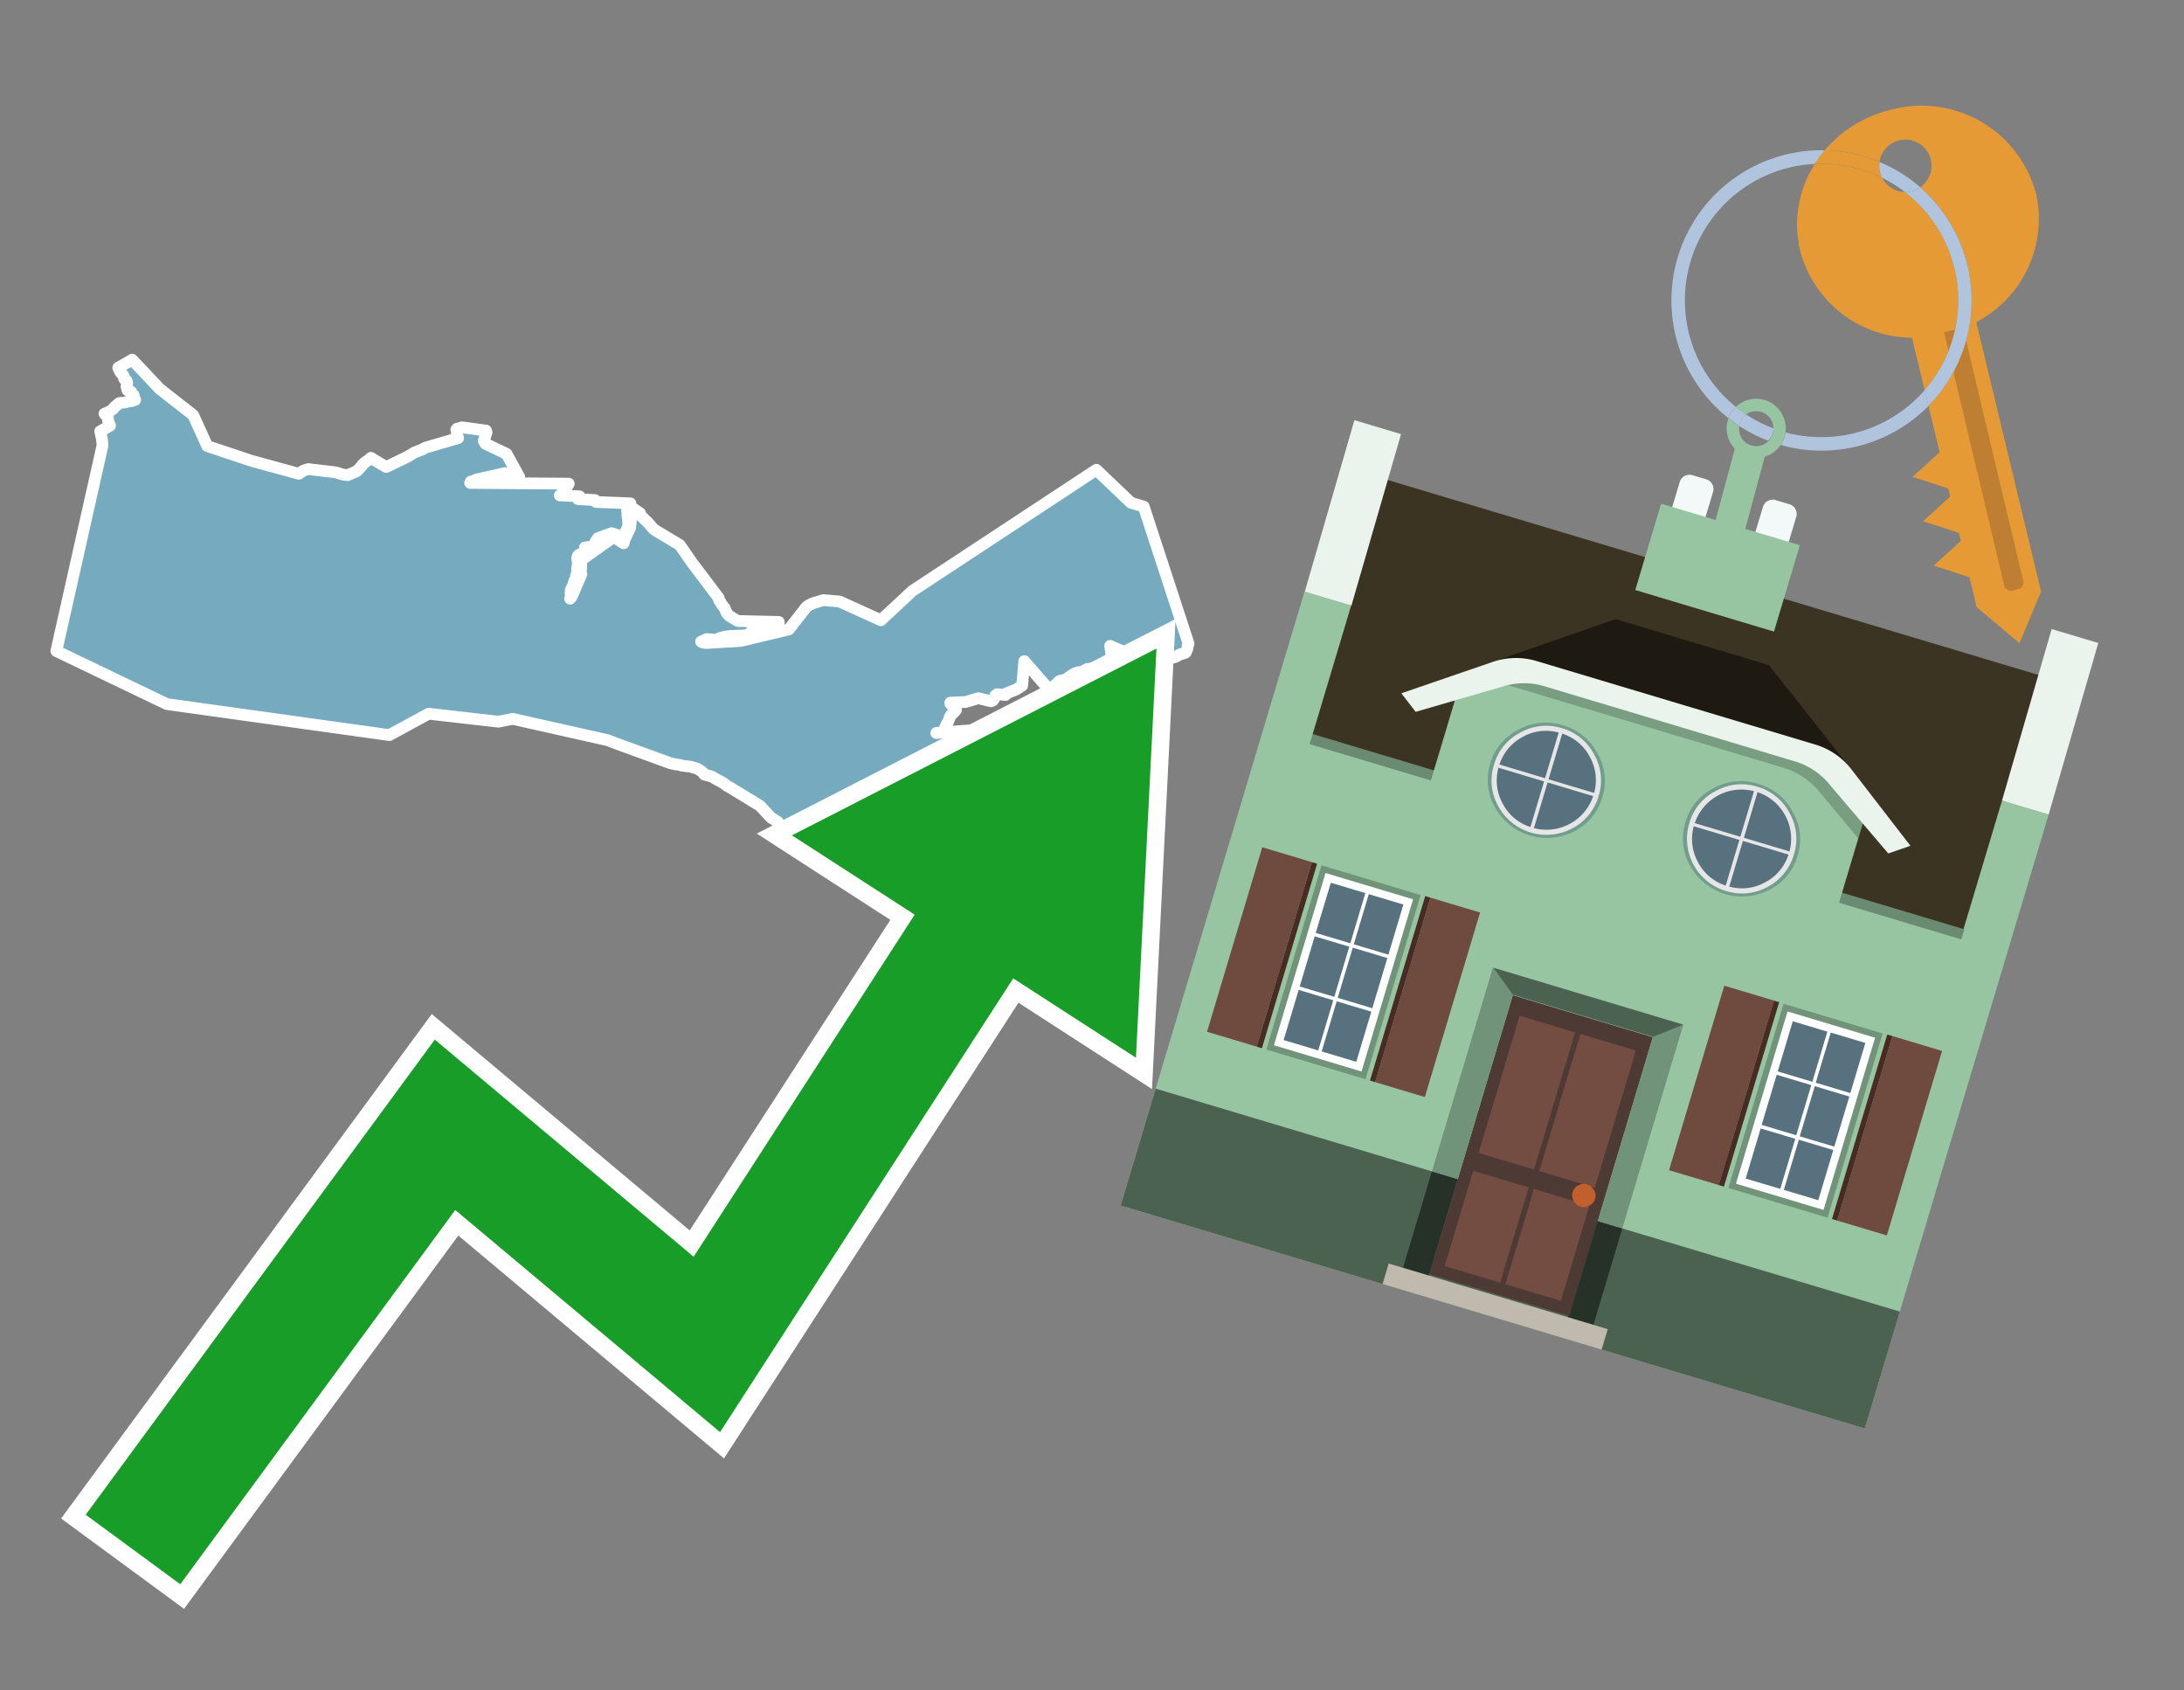<svg id="Text" xmlns="http://www.w3.org/2000/svg" width="93.05" height="72" viewBox="0 0 93.05 72"><rect x="0" y="0" width="93.05" height="72" fill="#808080" stroke="none"/><polygon points="5.76,17.03 5.73,16.98 5.71,16.9 5.7,16.86 5.69,16.83 5.65,16.8 5.63,16.77 5.61,16.73 5.59,16.69 5.54,16.66 5.43,16.62 5.39,16.47 5.4,16.42 5.41,16.37 5.42,16.34 5.42,16.31 5.4,16.23 5.38,16.2 5.32,16.17 5.29,16.13 5.28,16.1 5.28,16.07 5.27,16.04 5.25,15.99 5.22,15.95 5.14,15.87 5.11,15.83 5.1,15.8 5.09,15.77 5.05,15.69 5.04,15.66 5.63,15.32 6.8,16.56 8.23,17.68 8.83,19 10.72,19.63 12.73,20.18 12.94,20.04 13.13,19.98 14.31,20.12 14.6,20.21 14.81,20.24 15.2,20.07 15.33,19.94 15.43,19.82 15.45,19.79 15.51,19.73 15.6,19.66 15.73,19.57 15.78,19.54 15.8,19.5 16.23,19.76 16.4,19.86 16.46,19.89 17.37,19.45 17.43,19.41 17.49,19.38 17.61,19.3 17.67,19.27 17.84,19.2 17.98,19.15 18.12,19.07 19.52,18.66 19.49,18.56 19.44,18.3 19.47,18.26 19.59,18.23 19.68,18.2 20.71,18.34 20.73,18.42 20.61,18.78 20.64,18.83 20.68,18.9 21.58,19.33 22.12,20.31 22.06,20.28 22.07,20.34 22.04,20.37 21.94,20.4 21.52,20.15 20.28,20.43 20.23,20.48 20.06,20.51 20.05,20.54 20.03,20.57 24.23,20.6 24.22,20.63 24.2,20.66 24.17,20.71 24.15,20.74 24.08,20.79 24.08,20.83 24.03,20.87 24.01,20.9 24.02,20.95 24,20.99 23.96,21.02 23.91,21.05 23.85,21.1 24.69,21.14 24.65,21.19 24.64,21.22 24.63,21.26 25.35,21.3 25.36,21.33 25.39,21.38 26.86,21.44 26.83,21.47 26.81,21.52 26.8,21.55 26.78,21.61 26.76,21.67 26.73,21.71 26.72,21.74 26.72,21.8 26.73,21.83 26.73,21.89 26.73,21.97 26.74,22.01 26.75,22.04 26.75,22.09 26.76,22.12 26.76,22.19 26.76,22.23 26.77,22.29 26.77,22.35 26.76,22.39 26.75,22.44 26.73,22.5 26.7,22.57 26.66,22.64 26.64,22.67 26.59,22.74 26.53,22.79 26.46,22.84 26.06,22.71 25.48,22.92 25.44,22.97 25.4,23.03 25.37,23.07 25.36,23.1 25.32,23.18 25.29,23.24 25.24,23.28 24.92,23.32 24.93,23.35 24.93,23.39 24.93,23.44 25.21,23.49 25.16,23.53 24.81,23.57 24.72,23.6 24.65,23.64 24.62,23.68 24.6,23.73 24.59,23.77 24.6,23.82 24.61,23.89 24.61,23.93 24.63,24 24.62,24.04 24.61,24.09 24.6,24.13 24.6,24.17 24.59,24.23 24.59,24.28 24.59,24.32 24.58,24.42 24.57,24.5 24.54,24.53 24.54,24.57 24.53,24.61 24.52,24.65 24.51,24.68 24.49,24.72 24.46,24.77 24.45,24.81 24.44,24.86 24.44,24.89 24.41,24.94 24.38,25 24.36,25.04 24.34,25.08 24.32,25.13 24.31,25.21 24.31,25.25 24.31,25.29 24.33,25.34 24.34,25.37 24.32,25.44 24.29,25.5 24.36,25.41 24.77,24.46 24.75,24.39 24.75,24.35 24.77,23.85 26.15,22.87 26.57,23.14 26.6,23 26.85,22.47 26.88,22.16 26.89,21.77 26.95,21.64 27.27,21.86 27.27,21.94 27.61,22.26 27.84,22.53 27.94,22.6 28.96,23.21 29.48,23.96 30.62,25.47 30.63,25.53 30.65,25.59 30.7,25.65 30.74,25.73 30.8,25.81 30.86,25.88 30.88,25.91 30.9,25.96 30.92,26.01 30.94,26.06 30.96,26.1 30.98,26.13 31,26.16 31.03,26.19 31.06,26.22 31.12,26.26 31.2,26.31 31.28,26.36 31.33,26.39 31.44,26.45 33.18,26.49 33.18,26.54 33.17,26.6 33.16,26.63 33.11,26.68 32.43,26.71 32.32,26.74 32.23,26.78 32.19,26.84 32.15,26.87 32,26.91 32,26.96 31.93,26.99 31.86,27.03 31.82,27.06 31.1,27.09 30.89,27.12 30.72,27.16 30.63,27.19 30.62,27.26 30.11,27.22 29.87,27.33 29.92,27.36 30.05,27.39 31.56,27.3 33.61,26.81 34.36,25.85 34.46,25.78 34.62,25.7 35.08,25.56 35.77,25.62 37.53,26.42 38.87,25.17 46.71,20.01 48.18,21.41 48.73,21.58 50.64,27.42 50.6,27.47 50.6,27.55 50.6,27.59 50.59,27.62 50.58,27.65 50.56,27.7 50.52,27.79 50.47,27.82 50.28,27.87 50.19,27.92 50.14,27.95 50.05,27.99 49.94,28.02 49.79,28.06 49.72,28.11 49.62,28.19 49.59,28.22 49.56,28.25 49.53,28.28 49.47,28.33 49.39,28.36 47.87,27.76 47.3,27.51 47.42,28.39 47.36,28.43 47.22,28.46 46.34,28.49 46.23,28.54 46.2,28.57 46.12,28.61 45.91,28.64 45.8,28.68 45.71,28.73 45.65,28.77 45.61,28.8 45.54,28.84 45.52,28.87 45.48,28.9 45.4,28.94 45.29,28.97 45.16,29 45.1,29.04 45.07,29.08 45.04,29.11 45,29.14 44.9,29.23 44.88,29.27 44.87,29.33 44.89,29.41 44.89,29.45 44.82,29.48 44.52,29.17 43.64,28.16 43.55,29.2 43.4,29.3 43.29,29.37 42.89,29.53 42.84,29.6 42.48,29.57 42.4,29.63 42.4,29.66 42.38,29.71 42.35,29.77 42.32,29.81 42.3,29.84 42.22,29.87 41.68,29.74 41.14,29.9 40.49,29.93 40.49,29.96 40.53,30.02 40.59,30.07 40.66,30.1 40.72,30.17 40.73,30.2 40.73,30.24 40.71,30.27 40.67,30.31 40.63,30.35 40.55,30.43 40.51,30.47 40.48,30.52 40.46,30.56 40.45,30.59 40.43,30.66 40.41,30.7 40.38,30.77 40.36,30.8 40.33,30.85 40.3,30.92 40.27,30.98 40.27,31.05 40.28,31.08 40.26,31.12 40.24,31.15 40.2,31.19 39.89,31.22 44.21,30.88 44.26,30.95 44.66,31.01 45.05,31.25 45.06,31.28 45.05,31.34 45.03,31.38 45,31.42 44.96,31.45 44.91,31.49 44.89,31.58 44.87,31.61 44.79,31.7 44.77,31.73 44.7,31.77 44.63,31.81 44.48,31.86 44.29,31.9 44.23,31.93 44.16,31.96 44.04,31.99 43.97,32.04 43.95,32.07 43.9,32.1 43.87,32.13 43.83,32.17 43.81,32.21 43.71,32.24 43.67,32.27 43.61,32.31 43.58,32.34 43.53,32.37 43.5,32.4 43.44,32.45 43.08,33.34 43.03,33.91 42.19,34.16 41.7,34.29 41.54,35.08 40.69,35.24 40.68,35.2 40.66,35.14 40.65,35.11 40.64,35.05 40.62,34.94 40.63,34.76 40.64,34.73 40.64,34.69 40.64,34.65 40.68,34.4 40.68,34.35 40.53,34.25 40.49,34.22 40.46,34.19 40.31,34.11 40.25,34.08 40.19,34.05 40.1,34.02 39.97,33.99 39.83,33.96 39.57,33.88 39.43,33.83 39.31,33.8 39.16,33.76 39.03,33.73 38.83,33.68 38.78,33.65 38.57,33.6 38.22,33.54 37.56,33.41 37.4,33.45 37.63,34.48 37.62,34.51 37.63,34.55 37.64,34.6 37.66,34.79 37.67,34.89 37.65,34.98 37.44,35.31 37.41,35.35 37.25,35.38 37.16,35.41 37.14,35.47 37.12,35.5 37.09,35.53 37,35.56 36.87,35.6 36.83,35.63 36.65,35.73 36.58,35.76 36.48,35.82 36.42,35.89 36.41,35.97 36.41,36.05 36.39,36.09 36.36,36.12 36.35,36.16 36.36,36.2 36.35,36.23 36.31,36.29 36.26,36.34 36.23,36.37 36.12,36.41 36.06,36.45 36.01,36.51 36,36.54 35.96,36.57 35.95,36.6 35.92,36.63 35.91,36.68 34.63,36 34.46,35.94 34.09,35.86 34.12,35.79 34.03,35.67 33.88,35.44 33.31,35.28 33.14,35.01 32.84,34.82 32.48,34.43 32.38,34.32 31.05,33.51 30.98,33.48 30.86,33.38 30.71,33.29 30.59,33.23 30.48,33.17 30.43,33.14 30.37,33.1 30.3,33.07 30.11,33.02 30.01,32.99 29.98,32.95 29.94,32.9 29.91,32.87 29.82,32.81 29.72,32.75 29.65,32.72 29.53,32.69 29.45,32.66 29.05,32.61 28.96,32.58 28.75,32.55 28.57,32.51 26.26,31.67 25.9,31.53 21.85,30.62 21.23,30.74 18.26,30.4 16.59,31.31 7.11,29.99 2.4,27.73 4.37,18.96 4.34,18.69 4.27,18.37 4.69,18.13 4.64,18.02 4.63,17.99 4.6,17.9 4.6,17.86 4.6,17.82 4.58,17.77 4.55,17.73 4.45,17.62 4.53,17.59 4.6,17.56 4.68,17.52 4.73,17.48 4.79,17.44 4.83,17.41 4.85,17.37 4.9,17.32 4.95,17.28 5,17.24 5.04,17.2 5.08,17.17 5.33,17.14 5.43,17.11 5.63,17.08 " fill="#75aabf" stroke="#fff" stroke-linejoin="round" stroke-width="0.5"/><polygon points="49.272 27.624 33.741 35.58 38.97 38.959 29.553 53.529 18.525 44.281 3.652 64.518 7.681 67.479 19.396 51.538 30.678 60.999 43.169 41.673 48.398 45.053 49.272 27.624" fill="none" stroke="#fff" stroke-miterlimit="10" stroke-width="1.5"/><polygon points="49.272 27.624 33.741 35.58 38.97 38.959 29.553 53.529 18.525 44.281 3.652 64.518 7.681 67.479 19.396 51.538 30.678 60.999 43.169 41.673 48.398 45.053 49.272 27.624" fill="#179d28"/><path d="M80.19,7.577a1.16,1.16,0,0,1-.094-.251,1.114,1.114,0,0,1-.018-.429A6.367,6.367,0,0,0,77.743,6.4a5.269,5.269,0,0,0-.423.577c.1,0,.192-.007.288-.007A5.794,5.794,0,0,1,80.19,7.577Z" fill="#e69a35"/><path d="M77.608,6.4A6.394,6.394,0,0,0,73.64,17.81a1.26,1.26,0,0,1,.317-.48A5.821,5.821,0,0,1,77.32,6.981a5.269,5.269,0,0,1,.423-.577Z" fill="#b0c4de"/><path d="M84.2,13.72a4.962,4.962,0,0,0,2.545-5.48,5.047,5.047,0,0,0-6.179-3.566A5.322,5.322,0,0,0,77.743,6.4a6.367,6.367,0,0,1,2.335.493,1.114,1.114,0,1,1,1.736,1.084,6.392,6.392,0,0,1,.347,9.3l.479,1.985-.438.4-.716.648.92.3.6.2.082.341-.438.4-.716.648.92.3.605.2.082.341-.438.4-.716.649.92.3.605.2.307,1.274,1.821,1.534.921-2.2Z" fill="#e69a35"/><path d="M81.154,8.179a1.115,1.115,0,0,1-.964-.6,5.794,5.794,0,0,0-2.582-.6c-.1,0-.192,0-.288.007a4.783,4.783,0,0,0-.625,3.685,4.962,4.962,0,0,0,4.765,3.715L82,16.617a5.82,5.82,0,0,0-.846-8.438Z" fill="#e69a35"/><path d="M74.1,18.142a6.386,6.386,0,0,0,1.232.63.73.73,0,0,0,.224-.527h0a5.783,5.783,0,0,1-1.159-.593A.733.733,0,0,0,74.1,18.142Z" fill="#b0c4de"/><path d="M74.4,17.652q-.228-.152-.44-.322a1.26,1.26,0,0,0-.317.48c.148.117.3.228.46.332A.733.733,0,0,1,74.4,17.652Z" fill="#b0c4de"/><path d="M74.824,16.984a1.257,1.257,0,0,0-.867.346c.141.114.288.222.44.322a.731.731,0,0,1,1.159.593h0a.732.732,0,1,1-1.463,0,.7.7,0,0,1,.007-.1c-.158-.1-.312-.215-.46-.332a1.258,1.258,0,0,0,.273,1.3l-.979,3.635,1.275.341.98-3.639a1.266,1.266,0,0,0,.681-.5,1.249,1.249,0,0,0,.2-.538,1.328,1.328,0,0,0,.012-.168A1.262,1.262,0,0,0,74.824,16.984Z" fill="#97c4a1"/><path d="M85.974,25.1l-.226.053a.3.3,0,0,1-.362-.223l-2.56-10.777.81-.193L86.2,24.736A.3.3,0,0,1,85.974,25.1Z" fill="#bf7f32"/><path d="M80.1,7.326a1.16,1.16,0,0,0,.094.251,5.833,5.833,0,0,1,.964.6,1.137,1.137,0,0,0,.287-.031,1.108,1.108,0,0,0,.373-.167A6.371,6.371,0,0,0,80.078,6.9,1.114,1.114,0,0,0,80.1,7.326Z" fill="#b0c4de"/><path d="M77.608,18.618a5.836,5.836,0,0,1-1.534-.2,1.24,1.24,0,0,1-.2.537,6.4,6.4,0,0,0,6.291-1.666L82,16.617A5.807,5.807,0,0,1,77.608,18.618Z" fill="#b0c4de"/><path d="M81.814,7.981a1.108,1.108,0,0,1-.373.167,1.137,1.137,0,0,1-.287.031A5.82,5.82,0,0,1,82,16.617l.161.667a6.392,6.392,0,0,0-.347-9.3Z" fill="#b0c4de"/><polygon points="83.79 39.753 55.78 31.364 58.988 20.404 86.964 28.783 83.79 39.753 83.79 39.753" fill="#3c3422" fill-rule="evenodd"/><polygon points="81.705 53.32 87.284 34.692 85.297 34.097 83.656 39.575 55.926 31.269 57.567 25.791 55.579 25.196 47.746 51.348 79.451 60.844 81.705 53.32" fill="#97c4a1" fill-rule="evenodd"/><rect x="69.522" y="21.148" width="0.444" height="28.983" transform="translate(15.592 92.226) rotate(-73.326)" opacity="0.3"/><polygon points="87.284 34.692 85.297 34.097 87.411 26.793 89.398 27.388 87.284 34.692 87.284 34.692" fill="#eaf3ec" fill-rule="evenodd"/><polygon points="57.578 25.794 55.591 25.199 57.705 17.896 59.692 18.491 57.578 25.794 57.578 25.794" fill="#eaf3ec" fill-rule="evenodd"/><polygon points="79.451 60.844 80.943 55.865 49.238 46.369 47.747 51.348 79.451 60.844 79.451 60.844" fill="#4c6251" fill-rule="evenodd"/><path d="M71.566,20.528l-.522,1.743,1.418.425.523-1.744a.432.432,0,0,0-.289-.536l-.593-.177A.431.431,0,0,0,71.566,20.528Z" fill="#f3f9f8" fill-rule="evenodd"/><path d="M75.111,21.589l-.522,1.743,1.418.425.522-1.743a.43.43,0,0,0-.289-.536l-.593-.178A.43.43,0,0,0,75.111,21.589Z" fill="#f3f9f8" fill-rule="evenodd"/><polygon points="75.368 28.329 68.829 26.37 63.807 28.121 78.733 32.591 75.368 28.329" fill="#1e1a11"/><polygon points="78.248 32.422 64.442 28.287 62.236 28.998 60.064 36.247 77.453 41.455 79.651 34.116 78.248 32.422" fill="#97c4a1"/><path d="M77.74,32.516S65.088,28.725,65,28.7l-.938.43,11.892,3.562a3.175,3.175,0,0,1,1.532,1l1.685,2.02.327-1.09Z" fill-rule="evenodd" opacity="0.2"/><path d="M77.35,31.716,65.458,28.154a3.041,3.041,0,0,0-1.854.037l-3.9,1.339.611.79,3.626-1.054a3.045,3.045,0,0,1,1.855-.037l10.673,3.2A3.028,3.028,0,0,1,78,33.477l2.45,2.874.945-.325-2.518-3.26A3.036,3.036,0,0,0,77.35,31.716Z" fill="#eaf3ec"/><polygon points="76.683 23.223 70.773 21.453 69.671 25.132 75.581 26.902 76.683 23.223 76.683 23.223" fill="#97c4a1" fill-rule="evenodd"/><g id="Symbol_9_0_Layer2_0_MEMBER_8_MEMBER_21_MEMBER_0_FILL" data-name="Symbol 9 0 Layer2 0 MEMBER 8 MEMBER 21 MEMBER 0 FILL"><path d="M66.584,30.892a2.39,2.39,0,0,0-1.891.189,2.317,2.317,0,0,0-1.2,1.448A2.345,2.345,0,0,0,63.7,34.4a2.528,2.528,0,0,0,3.367,1.008,2.339,2.339,0,0,0,1.2-1.447,2.313,2.313,0,0,0-.208-1.87A2.394,2.394,0,0,0,66.584,30.892Z" fill="#729d8c"/></g><g id="Symbol_9_0_Layer2_0_MEMBER_8_MEMBER_21_MEMBER_1_FILL" data-name="Symbol 9 0 Layer2 0 MEMBER 8 MEMBER 21 MEMBER 1 FILL"><path d="M66.547,31.016a2.241,2.241,0,0,0-1.769.185,2.213,2.213,0,0,0-1.127,1.376,2.239,2.239,0,0,0,.185,1.768,2.341,2.341,0,0,0,3.145.942,2.234,2.234,0,0,0,1.126-1.376,2.207,2.207,0,0,0-.185-1.768A2.237,2.237,0,0,0,66.547,31.016Z" fill="#e6e6e6"/></g><g id="Symbol_9_0_Layer2_0_MEMBER_8_MEMBER_21_MEMBER_2_MEMBER_0_FILL" data-name="Symbol 9 0 Layer2 0 MEMBER 8 MEMBER 21 MEMBER 2 MEMBER 0 FILL"><path d="M65.787,33.284,63.843,32.7a2.036,2.036,0,0,0,.186,1.539,2.015,2.015,0,0,0,1.175.986Z" fill="#58717f"/></g><g id="Symbol_9_0_Layer2_0_MEMBER_8_MEMBER_21_MEMBER_2_MEMBER_1_FILL" data-name="Symbol 9 0 Layer2 0 MEMBER 8 MEMBER 21 MEMBER 2 MEMBER 1 FILL"><path d="M65.827,33.148l.582-1.944a2.01,2.01,0,0,0-1.523.178,2.037,2.037,0,0,0-1,1.183Z" fill="#58717f"/></g><g id="Symbol_9_0_Layer2_0_MEMBER_8_MEMBER_21_MEMBER_2_MEMBER_2_FILL" data-name="Symbol 9 0 Layer2 0 MEMBER 8 MEMBER 21 MEMBER 2 MEMBER 2 FILL"><path d="M67.878,33.91l-1.943-.582-.582,1.944a2.1,2.1,0,0,0,2.525-1.362Z" fill="#58717f"/></g><g id="Symbol_9_0_Layer2_0_MEMBER_8_MEMBER_21_MEMBER_2_MEMBER_3_FILL" data-name="Symbol 9 0 Layer2 0 MEMBER 8 MEMBER 21 MEMBER 2 MEMBER 3 FILL"><path d="M66.558,31.249l-.582,1.943,1.943.582a2.031,2.031,0,0,0-.186-1.539A2.009,2.009,0,0,0,66.558,31.249Z" fill="#58717f"/></g><g id="Symbol_9_0_Layer2_0_MEMBER_8_MEMBER_21_MEMBER_0_FILL-2" data-name="Symbol 9 0 Layer2 0 MEMBER 8 MEMBER 21 MEMBER 0 FILL"><path d="M74.9,33.384a2.4,2.4,0,0,0-1.891.189,2.316,2.316,0,0,0-1.2,1.448,2.341,2.341,0,0,0,.209,1.87A2.527,2.527,0,0,0,75.387,37.9a2.345,2.345,0,0,0,1.2-1.447,2.314,2.314,0,0,0-.209-1.87A2.389,2.389,0,0,0,74.9,33.384Z" fill="#729d8c"/></g><g id="Symbol_9_0_Layer2_0_MEMBER_8_MEMBER_21_MEMBER_1_FILL-2" data-name="Symbol 9 0 Layer2 0 MEMBER 8 MEMBER 21 MEMBER 1 FILL"><path d="M74.867,33.508a2.239,2.239,0,0,0-1.768.185,2.21,2.21,0,0,0-1.127,1.376,2.316,2.316,0,0,0,1.564,2.883,2.261,2.261,0,0,0,1.765-.173A2.237,2.237,0,0,0,76.428,36.4a2.209,2.209,0,0,0-.185-1.769A2.239,2.239,0,0,0,74.867,33.508Z" fill="#e6e6e6"/></g><g id="Symbol_9_0_Layer2_0_MEMBER_8_MEMBER_21_MEMBER_2_MEMBER_0_FILL-2" data-name="Symbol 9 0 Layer2 0 MEMBER 8 MEMBER 21 MEMBER 2 MEMBER 0 FILL"><path d="M74.107,35.776l-1.943-.582a2.031,2.031,0,0,0,.186,1.539,2.009,2.009,0,0,0,1.175.986Z" fill="#58717f"/></g><g id="Symbol_9_0_Layer2_0_MEMBER_8_MEMBER_21_MEMBER_2_MEMBER_1_FILL-2" data-name="Symbol 9 0 Layer2 0 MEMBER 8 MEMBER 21 MEMBER 2 MEMBER 1 FILL"><path d="M74.148,35.64,74.73,33.7a2.1,2.1,0,0,0-2.525,1.362Z" fill="#58717f"/></g><g id="Symbol_9_0_Layer2_0_MEMBER_8_MEMBER_21_MEMBER_2_MEMBER_2_FILL-2" data-name="Symbol 9 0 Layer2 0 MEMBER 8 MEMBER 21 MEMBER 2 MEMBER 2 FILL"><path d="M76.2,36.4l-1.943-.582-.582,1.944a2.015,2.015,0,0,0,1.523-.178A2.036,2.036,0,0,0,76.2,36.4Z" fill="#58717f"/></g><g id="Symbol_9_0_Layer2_0_MEMBER_8_MEMBER_21_MEMBER_2_MEMBER_3_FILL-2" data-name="Symbol 9 0 Layer2 0 MEMBER 8 MEMBER 21 MEMBER 2 MEMBER 3 FILL"><path d="M74.879,33.741,74.3,35.684l1.943.582a2.1,2.1,0,0,0-1.361-2.525Z" fill="#58717f"/></g><polygon points="51.426 43.946 53.542 44.58 55.896 36.723 53.78 36.089 51.426 43.946 51.426 43.946" fill="#6e4a3f" fill-rule="evenodd"/><polygon points="53.542 44.58 53.764 44.647 56.117 36.789 55.896 36.723 53.542 44.58 53.542 44.58" fill="#482b22" fill-rule="evenodd"/><polygon points="60.706 46.726 58.59 46.092 60.943 38.235 63.059 38.868 60.706 46.726 60.706 46.726" fill="#6e4a3f" fill-rule="evenodd"/><polygon points="58.59 46.092 58.368 46.026 60.722 38.168 60.943 38.235 58.59 46.092 58.59 46.092" fill="#482b22" fill-rule="evenodd"/><rect x="53.146" y="39.209" width="8.19" height="4.408" transform="translate(1.145 84.365) rotate(-73.326)" fill="#719379"/><polygon points="60.205 38.304 56.474 37.187 54.277 44.522 58.008 45.639 60.205 38.304 60.205 38.304" fill="#fff" fill-rule="evenodd"/><path d="M59.792,38.527l-.64,2.136-1.474-.442.639-2.135,1.475.441Zm-1.621-.485-.64,2.136-1.474-.442L56.7,37.6l1.474.442Zm-2.158,1.84,1.475.441-.64,2.136-1.474-.441.639-2.136Zm-.683,2.282,1.474.441-.639,2.136L54.69,44.3l.64-2.135Zm.981,2.621.639-2.136,1.475.442-.64,2.135-1.474-.441Zm2.158-1.84L56.994,42.5l.64-2.136,1.474.442-.639,2.136Z" fill="#58717f" fill-rule="evenodd"/><polygon points="80.39 52.621 78.274 51.988 80.628 44.13 82.743 44.764 80.39 52.621 80.39 52.621" fill="#6e4a3f" fill-rule="evenodd"/><polygon points="78.274 51.988 78.053 51.921 80.406 44.064 80.628 44.13 78.274 51.988 78.274 51.988" fill="#482b22" fill-rule="evenodd"/><polygon points="71.111 49.842 73.227 50.476 75.58 42.619 73.464 41.985 71.111 49.842 71.111 49.842" fill="#6e4a3f" fill-rule="evenodd"/><polygon points="73.227 50.476 73.448 50.542 75.802 42.685 75.58 42.619 73.227 50.476 73.227 50.476" fill="#482b22" fill-rule="evenodd"/><rect x="72.83" y="45.105" width="8.19" height="4.408" transform="translate(9.534 107.426) rotate(-73.326)" fill="#719379"/><polygon points="76.159 43.083 79.889 44.2 77.692 51.535 73.962 50.418 76.159 43.083 76.159 43.083" fill="#fff" fill-rule="evenodd"/><path d="M76.381,43.5l1.475.442-.64,2.135-1.475-.441.64-2.136ZM78,43.981l1.474.442-.64,2.136-1.474-.442L78,43.981Zm.791,2.724-.64,2.135L76.679,48.4l.64-2.136,1.474.442Zm-.684,2.282-.639,2.135L76,50.68l.64-2.135,1.474.442Zm-2.26,1.65L74.375,50.2l.639-2.135,1.475.441-.64,2.136Zm-.791-2.724.64-2.135,1.474.441-.639,2.136-1.475-.442Z" fill="#58717f" fill-rule="evenodd"/><polygon points="67.888 56.431 69.118 52.323 68.019 51.994 66.789 56.102 67.888 56.431 67.888 56.431" fill="#263128" fill-rule="evenodd"/><polygon points="60.877 54.331 62.108 50.223 61.007 49.894 59.776 54.002 60.877 54.331 60.877 54.331" fill="#263128" fill-rule="evenodd"/><g id="Symbol_9_0_Layer2_0_MEMBER_8_MEMBER_12_MEMBER_0_FILL" data-name="Symbol 9 0 Layer2 0 MEMBER 8 MEMBER 12 MEMBER 0 FILL"><path d="M70.418,44.178l-5.965-1.786L60.9,54.27l5.964,1.786Z" fill="#4e3a34"/></g><g id="Symbol_9_0_Layer2_0_MEMBER_8_MEMBER_12_MEMBER_1_MEMBER_0_FILL" data-name="Symbol 9 0 Layer2 0 MEMBER 8 MEMBER 12 MEMBER 1 MEMBER 0 FILL"><path d="M65.358,49.815l1.75-5.843-2.363-.708L63,49.107Z" fill="#744d42"/></g><g id="Symbol_9_0_Layer2_0_MEMBER_8_MEMBER_12_MEMBER_1_MEMBER_1_FILL" data-name="Symbol 9 0 Layer2 0 MEMBER 8 MEMBER 12 MEMBER 1 MEMBER 1 FILL"><path d="M67.331,44.039l-1.75,5.842,2.364.708,1.75-5.842Z" fill="#744d42"/></g><g id="Symbol_9_0_Layer2_0_MEMBER_8_MEMBER_12_MEMBER_2_MEMBER_0_FILL" data-name="Symbol 9 0 Layer2 0 MEMBER 8 MEMBER 12 MEMBER 2 MEMBER 0 FILL"><path d="M63.915,54.633l1.215-4.058-2.363-.707-1.215,4.057Z" fill="#744d42"/></g><g id="Symbol_9_0_Layer2_0_MEMBER_8_MEMBER_12_MEMBER_2_MEMBER_1_FILL" data-name="Symbol 9 0 Layer2 0 MEMBER 8 MEMBER 12 MEMBER 2 MEMBER 1 FILL"><path d="M66.5,55.407l1.215-4.057-2.363-.708L64.138,54.7Z" fill="#744d42"/></g><g id="Symbol_9_0_Layer2_0_MEMBER_8_MEMBER_13_FILL" data-name="Symbol 9 0 Layer2 0 MEMBER 8 MEMBER 13 FILL"><path d="M67.959,51.058a.439.439,0,0,0-.045-.367.487.487,0,0,0-.669-.2.445.445,0,0,0-.239.282.457.457,0,0,0,.041.378.481.481,0,0,0,.293.242.459.459,0,0,0,.377-.042A.453.453,0,0,0,67.959,51.058Z" fill="#c35e2d"/></g><g id="Symbol_9_0_Layer2_0_MEMBER_8_MEMBER_14_FILL" data-name="Symbol 9 0 Layer2 0 MEMBER 8 MEMBER 14 FILL"><path d="M64.557,42.047l-.951-.833-2.6,8.68,1.1.329Z" fill="#719379"/></g><g id="Symbol_9_0_Layer2_0_MEMBER_8_MEMBER_15_FILL" data-name="Symbol 9 0 Layer2 0 MEMBER 8 MEMBER 15 FILL"><path d="M71.718,43.643l-1.2.19L68.072,52.01l1.046.313Z" fill="#719379"/></g><g id="Symbol_9_0_Layer2_0_MEMBER_8_MEMBER_16_FILL" data-name="Symbol 9 0 Layer2 0 MEMBER 8 MEMBER 16 FILL"><path d="M63.627,41.22l.836,1.156,5.961,1.786,1.294-.519Z" fill="#4c6251"/></g><polygon points="58.905 54.69 59.166 53.819 68.498 56.614 68.237 57.485 58.905 54.69 58.905 54.69" fill="#c0b9ad" fill-rule="evenodd"/></svg>
